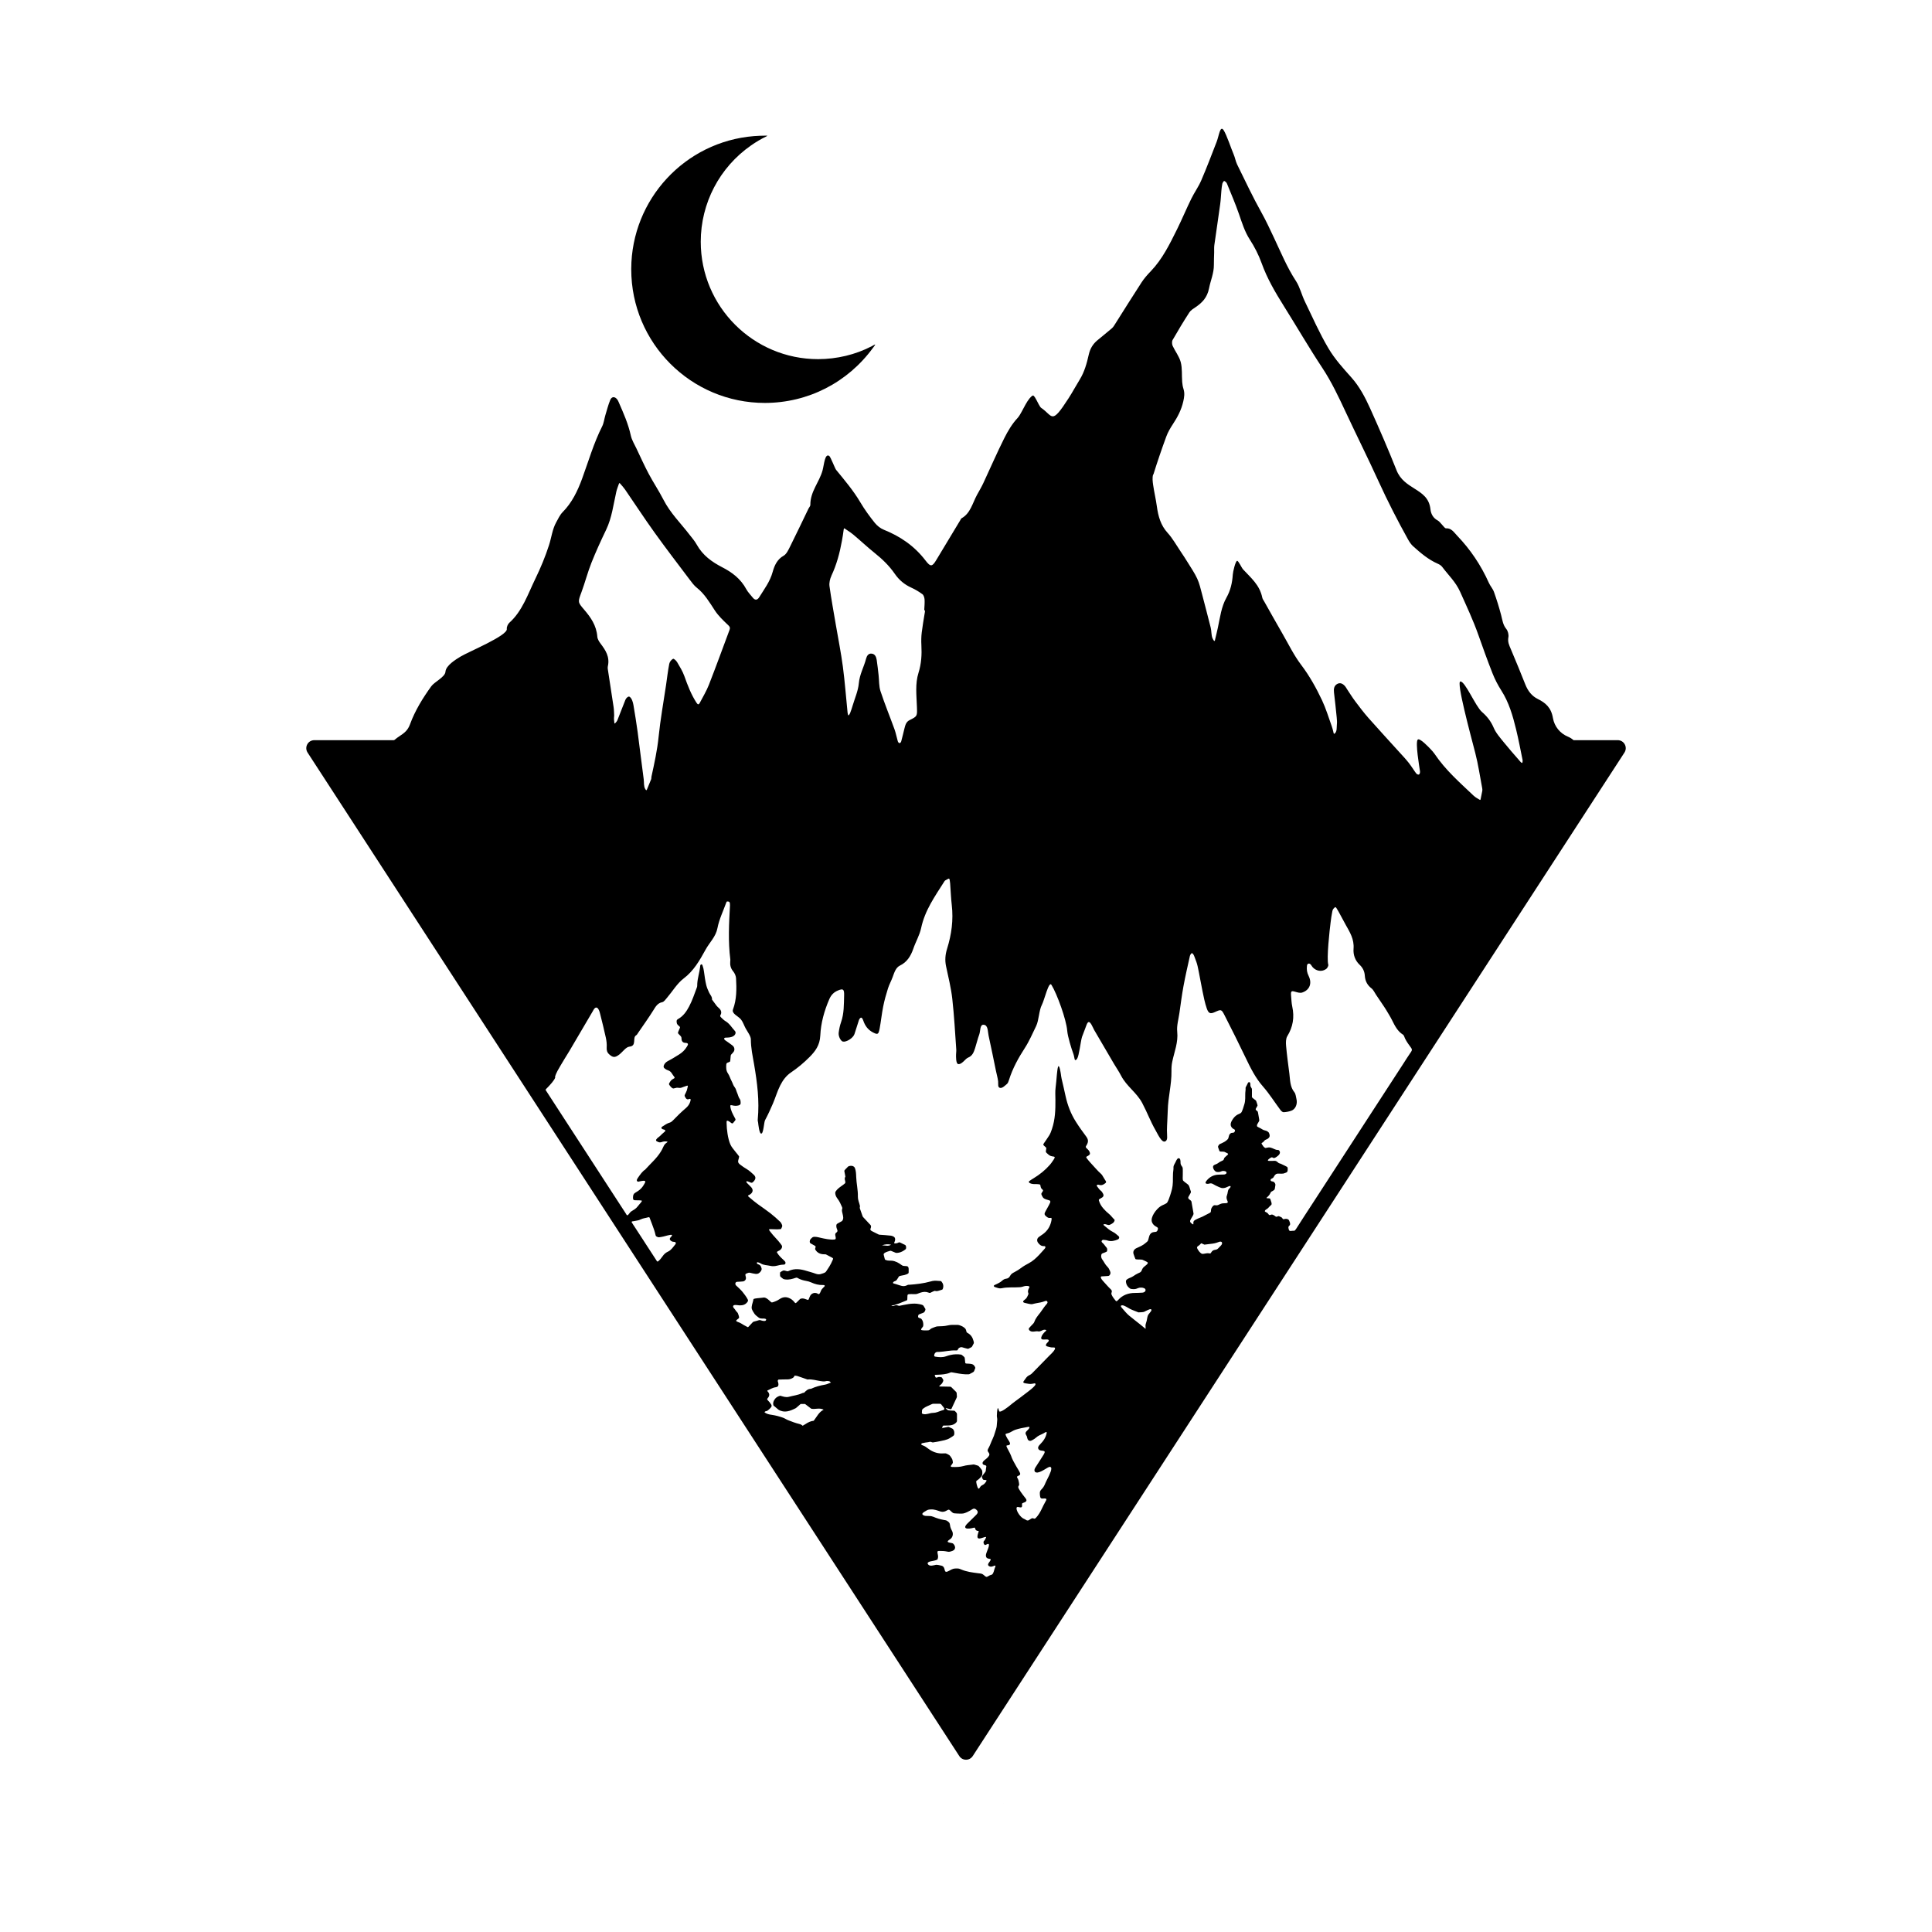 <svg width="1500" height="1500" viewBox="0 0 1500 1500" xmlns="http://www.w3.org/2000/svg">
  <!-- Original SVG transformed and centered -->
  <svg x="237.778" y="100.0" width="1024.445" height="1300" viewBox="0 0 422.41 536.03">
        <path class="cls-1" d="M223.23,536.03s0-.02.01-.02c-.01,0-.03,0-.04,0l.03.03Z"/>   <path class="cls-1" d="M184.3,357.44c1.24-.42,1.98-.41,2.92-.2-.94.6-1.67.2-2.92.2M293.07,356.4c.43.62-.43,1.28-.81,1.68-.67.71-.6.65-1.52.84-.98.2-1.03,1.1-1.38,1.13-.12,0-.52-.1-.78-.09-.48,0-1.48.3-1.79.2-.62-.2-1.18-1.02-1.48-1.57-.47-.86.32-.83.85-1.46.05-.06.28-.33.33-.35.09-.02.95.43,1.04.44,0,0,1.87-.24,2.1-.26.88-.09,1.47-.21,2.29-.52.35-.14.82-.33,1.15-.04ZM263.4,379.92c-.73-.6-1.5-1.56-2.15-2.29-.26-.29-.88-.95-.05-.99.71-.03,1.74.76,2.42,1.1.89.45,1.87.79,2.79,1.16.39-.02,1.47-.04,1.77-.16.45-.19,1.74-.92,2.12-.87.38.04.29.41.14.65-.7,1.02-1,.89-1.25,2.33-.1.59-.14.84-.34,1.41-.25.73-.19.98-.14,1.72.02.35-.18.07-.36-.09-.96-.83-2.04-1.64-3.03-2.43-.61-.49-1.22-.98-1.83-1.47l-.09-.07ZM232.03,419.99c.41-.16.8-.41,1.17-.66.32-.22.59-.5.91-.72.26-.18.56-.33.85-.47.42-.21.96-.41,1.33-.67.19-.13.84-.52.75,0-.26,1.5-1.08,2.63-2.12,3.69-.41.42-.9.98-.46,1.58.67.9,2.72-.15,1.61,1.68-.75,1.24-1.6,2.48-2.37,3.71-.12.19-.24.38-.36.57-.44.77-.25,1.57.77,1.47,1.42-.18,3.32-1.84,3.95-1.82.71.02.41,1.13.26,1.52-.31.82-.72,1.77-1.15,2.53-.69,1.25-.77,2.17-1.87,3.23-.62.65-.47,1.26-.39,2.09.12,1.22,1.01.6,1.81.8.48.12.08.67-.07.94-.45.82-.83,1.55-1.23,2.41-.44.96-1.09,2.03-1.82,2.79-.7.71-.72-.2-1.54.28-.61.35-.93.84-1.61.43-.31-.19-.42-.28-.78-.42-.98-.43-2.25-2.22-2.29-3.25-.06-1.28,1.88.5,1.77-1-.05-.8,0-.67.72-.95,1.29-.51.51-1.17-.08-1.95-.39-.51-1.96-2.49-1.86-3.05.09-.54.43-.24.24-1.24-.14-.71-.15-1.04-.55-1.67-.47-.73,1.02-.47.94-1.32-.03-.35-.93-1.76-1.17-2.17-.05-.09-.11-.19-.16-.28-.62-1.08-1.24-2.15-1.63-3.35-.17-.48-.57-1.18-.82-1.67-.12-.23-.7-1.23-.62-1.45.1-.27,1.22.05,1.14-.78-.04-.39-.62-1.16-.85-1.55-.11-.2-.76-1.26-.54-1.45.11-.1.86-.25,1.11-.36.76-.31,1.19-.72,2.07-1.01,1.14-.37,2.44-.62,3.63-.82.44-.07,1.11-.3.67.43-.41.67-1.47,1.13-1.01,1.95.36.64.29.47.46,1.2.13.59.59.96,1.2.78ZM200.6,444.3c-1.11-.47-2.25.05-3.11-.5-.77-.49.36-1.03.77-1.28.68-.42.81-.49,1.66-.53,1.28-.06,1.98.3,3.13.66,1.43.44,2.26-.71,2.7-.58.45.13.96,1.04,1.62,1.15.41.07,1.33.08,1.78.1,1.04.04,1.37-.01,2.35-.44.66-.29,1.09-.57,1.69-.94.56-.34.88-.27,1.37.17.88.79.12,1.42-.53,2.05-.81.78-1.58,1.58-2.4,2.36-.29.28-1.04,1.08-.49,1.45.49.33,1.88.06,2.43-.1.86-.25.3.41.96.84.63.4.98-.31.52,1.01-.15.44-.44,1.5.28,1.57.7.07,2-.62,2.25-.48.15.08-.06.36-.12.49-.11.22-.24.56-.44.71-.48.36-.05,1.55.46,1.34.39-.16,1.21-.8,1.05.27-.14.97-1,2.37-.96,3.16.1,1.69,2.36.36,1.22,1.89-.37.5-.93,1.17-.06,1.54.64.27,1.1-.06,1.64-.23.57-.18.03.8-.03.99-.1.32-.13.57-.26.92-.51,1.4-.67.76-1.67,1.42-.7.45-.83.29-1.43-.25-.65-.59-.99-.53-1.83-.64-1.91-.25-3.74-.46-5.53-1.23-.71-.31-.96-.33-1.74-.3-1.21.05-1.54.53-2.53.95-1.46.62-.48-1.41-1.97-1.84-.37-.11-1.48-.35-1.82-.28-.7.14-1.9.57-2.47-.11-.5-.59.22-.86.69-.98.63-.15,1.66-.27,2.19-.57.14-.08.11-.07.17-.25.27-.75.04-1.26-.07-1.96-.08-.56.17-.58.67-.58.82,0,1.55.02,2.35.19.63.14.75.11,1.38-.07.59-.17,1.13-.41,1.23-1.1.07-.5-.35-1.27-.81-1.47-.39-.17-1.49-.16-1.55-.54-.05-.29.71-.69.94-.88.7-.59.9-1.63.5-2.44-.45-.92-.59-1.09-.73-2.15-.08-.61-.37-.77-.85-1.13-.32-.24-.63-.24-1.01-.31-1.3-.23-2.37-.57-3.58-1.08ZM204.01,410.14c-.2.08-.45.12-.66.2-.95.32-1.69.73-2.73.74-1.08.01-1.98.62-3.11.37-.55-.12-.43-.37-.4-.83.03-.57-.01-.6.48-.98.75-.6,1.7-.87,2.55-1.31.47-.24.7-.17,1.21-.17.46,0,.92,0,1.39,0,.43,0,.48.12.72.44.22.28.47.56.67.83.2.27.21.56-.11.72ZM148.45,407.81c-.3-.36-.62-.7-.92-1.03.08-.18.1-.33.19-.42.71-.76.63-1.49-.06-2.2-.04-.04-.05-.12-.08-.22.88-.38,1.68-.94,2.69-1.07.85-.11,1.04-.61.79-1.58-.07-.26-.28-.49.08-.87.92-.02,1.95-.08,2.99-.07.59,0,1.1-.17,1.59-.45.32-.18.52-.44.57-.74.32,0,.64.02.96.12,1.07.37,2.14.74,3.21,1.11,1.45-.17,2.82.32,4.22.51.56.08,1.09.2,1.66.02.32-.1.71-.04,1.06.01.16.02.28.21.57.44-.74.27-1.31.57-1.91.67-1.55.26-3.05.66-4.48,1.33-1.02,0-1.66.69-2.18,1.24-.32.07-.48.08-.6.14-1.36.64-2.86.79-4.3,1.18-1.01.27-1.96-.13-2.77-.35-.95.26-1.54.69-1.95,1.45-.29.54-.42,1.05-.21,1.68.51.43,1.05.88,1.59,1.34,1.94,1.17,3.72.43,5.59-.5.45-.39.98-.85,1.53-1.33h1.39c.73.56,1.4,1.07,1.99,1.52,1.36.27,2.65-.4,3.98.32-1.54.74-2.16,2.23-3.19,3.54-.91.08-1.79.49-2.63,1.06-.29.2-.6.38-.91.54-.26-.26-.59-.46-1.05-.57-1.21-.28-2.39-.75-3.56-1.2-.58-.22-1.09-.6-1.67-.81-1.17-.42-2.38-.74-3.62-.92-.8-.11-1.63-.27-2.3-.79.18-.51.62-.32.87-.5.28-.2.56-.42.8-.66.79-.77.79-1.03.05-1.93ZM115.79,359.45c-.78.37-1.29.85-1.77,1.56-.36.53-.81,1.07-1.3,1.49-.35.3-.44.04-.64-.27-.31-.52-.68-1.05-1.01-1.56-.82-1.26-1.63-2.52-2.45-3.77-.18-.28-.36-.56-.54-.84-.9-1.38-1.8-2.77-2.7-4.15-.16-.25-1.16-1.74-1.21-1.87-.11-.32.48-.31.72-.35.33-.05.66-.12.99-.18.51-.09.75-.16,1.22-.39.76-.37,1.5-.4,2.29-.64.48-.15.5,0,.65.45.2.59.46,1.22.69,1.81.44,1.14.84,2.25,1.1,3.44.06.27.09.31.34.45.6.34.78.22,1.43.13.95-.13,1.84-.5,2.82-.65.3-.05.91-.16.57.36-.22.34-.63.55-.61,1.01,0,.21.33.51.5.61.35.2.6.21.99.25.28.03.45.16.44.47,0,.14-.13.27-.21.38-.7.85-1.27,1.77-2.29,2.26ZM79.64,303.51c.35-1.33,1.14-2.53,1.82-3.72.87-1.54,1.85-3,2.75-4.52,2.51-4.24,5-8.49,7.49-12.74.14-.24.26-.5.43-.73.52-.72,1.05-.59,1.44.11.27.47.42,1.04.55,1.59.62,2.49,1.25,4.97,1.79,7.48.21.99.34,2.04.27,3.05-.07.99.14,1.67.81,2.27,1.18,1.06,1.84,1.12,3.23.05,1.1-.85,2.12-2.42,3.25-2.52,2.44-.21.85-2.89,2.14-3.63.28-.16.47-.55.68-.86,1.61-2.36,3.28-4.68,4.8-7.11.76-1.22,1.39-2.35,2.86-2.63.57-.11,1.07-.86,1.53-1.4,1.77-2.07,3.25-4.61,5.31-6.17,3.2-2.41,5.08-5.67,7.08-9.31,1.25-2.27,3.25-4.08,3.77-6.84.55-2.87,1.87-5.5,2.84-8.23.1-.28.19-.31.5-.29.5.03.59.23.65.7.02.19.02.37.02.56-.32,5.78-.63,11.55.11,17.32.02.19-.02.39-.03.58-.1,1.21.13,2.23.92,3.18.49.58.9,1.47.94,2.25.19,3.37.22,6.76-.98,9.97-.51,1.37,1.69,2.11,2.59,3.25.62.79.98,1.96,1.48,2.85.49.88,1.65,2.48,1.65,3.43.02,2.97.56,5.24,1.04,8.06,1.01,5.95,1.74,11.59,1.17,17.65-.04.43.07.6.12,1,.05.41.36,3.92,1.12,3.47l.03-.02c.58-.38.74-3.62,1.07-4.24.93-1.73,1.75-3.53,2.53-5.35.81-1.9,1.39-3.93,2.31-5.75.84-1.65,1.89-3.12,3.45-4.17,2.12-1.43,4.15-3.12,5.99-4.98,1.76-1.78,3.25-3.7,3.4-6.82.18-4.05,1.28-7.96,2.88-11.66.62-1.43,1.52-2.27,2.78-2.79,1.62-.67,2.03-.46,1.97,1.57-.08,2.88,0,5.8-.98,8.58-.38,1.07-.61,2.22-.76,3.36-.15,1.17.67,2.71,1.35,2.85,1.11.23,3.26-1.11,3.7-2.4.51-1.48.92-3,1.43-4.48.09-.27.33-.64.6-.76.48-.23.86,1.12.98,1.43.71,1.72,1.81,2.85,3.53,3.57.92.39,1.15.03,1.38-.87.05-.22.1-.44.14-.66.44-2.35.67-4.74,1.14-7.08.39-1.96.93-3.89,1.53-5.78.4-1.26,1.05-2.4,1.5-3.64.53-1.45,1-3.03,2.34-3.67,2.22-1.08,3.44-2.98,4.28-5.42.76-2.22,2-4.29,2.49-6.57,1.22-5.76,4.41-10.14,7.48-15.01.16-.25.33-.3.59-.44.17-.1.67-.41.84-.39.19.02.23.46.26.62.05.31.09.59.12.9.18,2.31.25,4.63.52,6.94.56,4.8-.08,9.43-1.48,13.92-.6,1.91-.76,3.72-.35,5.67.73,3.48,1.61,6.94,2,10.47.6,5.36.89,10.82,1.27,16.2.04.51-.06,1.05-.07,1.58-.01.62-.08,2.95.7,3.08.68.11,1.5-.64,1.94-1.09.41-.41.75-.78,1.28-1.02,1.33-.54,1.77-1.74,2.18-3.01.47-1.44.8-2.95,1.33-4.37.41-1.1.16-3.17,1.37-3.11,1.5.07,1.32,2.18,1.62,3.5.83,3.74,1.57,7.5,2.35,11.25.23,1.12.56,2.22.7,3.36.1.83-.26,2.05.74,2.12.68.05,1.45-.74,2.09-1.28.31-.26.49-.78.63-1.23,1.18-3.77,3.02-7.09,5.11-10.31,1.4-2.17,2.45-4.63,3.6-7,.9-1.85.89-5.01,1.85-6.82.79-1.5,2.21-7.73,3.05-6.36,1.78,2.88,4.76,11.08,5.05,14.71.14,1.79,1.33,5.69,1.96,7.36.24.66.24,1.05.4,1.67.16.66.55.27.8-.09.64-.95,1.11-5.43,1.55-6.91.02-.06.03-.1.05-.16.95-2.37.49-1.4,1.43-3.78.47-1.18.89-1.19,1.56-.09.34.56.57,1.2.89,1.76,2.1,3.61,4.21,7.21,6.32,10.8.76,1.28,1.61,2.5,2.29,3.83,1.77,3.41,4.98,5.36,6.77,8.75,1.65,3.12,2.56,5.75,4.31,8.8.67,1.16,1.88,3.87,2.95,3.49,1.05-.37.63-1.8.64-3.55.02-1.89.22-4.43.26-6.32.1-4.43,1.25-8.23,1.19-12.66-.02-1.07.04-2.01.26-3.05.66-3.15,1.94-6.14,1.58-9.59-.2-1.94.43-4,.71-6,.41-2.84.77-5.7,1.29-8.52.6-3.27,1.35-6.51,2.07-9.75.05-.24.27-.59.45-.76.24-.22.46.07.61.27.23.31.34.68.48,1.03.36.92.7,1.82.92,2.79.58,2.62,1,5.29,1.55,7.92.39,1.88.75,3.78,1.37,5.57.59,1.7,1.17,1.84,2.61,1.19,2.02-.91,2.09-.95,3.16,1.16,2.26,4.44,4.5,8.89,6.65,13.4,1.59,3.32,3.19,6.56,5.6,9.29,2.03,2.31,3.71,5.01,5.58,7.51.25.33.68.71,1.01.7.84-.04,1.7-.19,2.5-.49,1.32-.49,2-2.17,1.61-3.73-.18-.74-.24-1.66-.66-2.17-1.42-1.73-1.35-3.9-1.61-5.98-.38-2.96-.79-5.92-1.05-8.89-.09-1.01-.09-2.3.38-3.06,1.82-2.96,2.35-6.07,1.59-9.54-.24-1.11-.27-2.29-.37-3.44-.13-1.5.08-1.63,1.36-1.25.71.21,1.54.46,2.2.24,2.47-.82,3.19-3.03,2.07-5.3-.54-1.1-.68-2.02-.55-3.24.05-.45.24-.8.77-.71.45.07.74.78,1.06,1.14,1.05,1.18,2.79,1.56,4.13.69l.21-.13c.35-.25.77-1.03.66-1.37-.59-2.01.44-11.16.75-13.58.14-1.11.3-2.31.53-3.4.13-.61.18-.77.68-1.24.35-.34.46-.18.7.18.24.36.42.67.63,1.05.77,1.4,1.51,2.82,2.28,4.21,1.31,2.36,2.76,4.57,2.52,7.69-.15,1.9.5,3.77,1.96,5.14.93.87,1.56,2.02,1.65,3.49.11,1.74.84,3.05,2.15,4.06.6.46.96,1.32,1.42,2,.77,1.14,1.55,2.27,2.31,3.42.36.54.72,1.07,1.05,1.63.6,1.02,1.24,2.02,1.77,3.09.9,1.82,1.8,3.61,3.52,4.66.32.2.45.8.65,1.23.52,1.06,1.23,2.02,1.93,2.97.53.72.16,1.08-.29,1.74-.77,1.11-1.52,2.33-2.26,3.47-3.26,5.01-6.51,10.03-9.77,15.04-3.63,5.59-7.26,11.17-10.88,16.76-.91,1.4-1.81,2.79-2.72,4.19-1.45,2.23-2.9,4.47-4.35,6.7-.36.56-.73,1.12-1.09,1.68-1.81,2.79-3.64,5.57-5.42,8.38-.59.93-.6.49-1.55.67-.56.1-.69-.02-.85-.59-.39-1.36.68-.77.43-1.94-.02-.12-.3-.88-.36-.95-.28-.32-.74-.43-1.16-.37-.19.03-.48.13-.66.1h-.02c-.22-.18-.32-.49-.56-.61-.14-.07-.76-.37-.88-.37-.25,0-.63.32-.92.15-.04-.03-.09-.06-.13-.09-.31-.25-.53-.41-.92-.54-.21-.07-.33-.02-.53.05-.56.2-.52.1-.88-.35-.29-.36-.4-.33-.79-.55-.24-.13-.29-.13-.21-.4.11-.37.73-.53,1.02-.87l.04-.04c.33-.42.6-.61.96-.96.09-.09.07-.08.09-.21.06-.36-.01-.46-.13-.83-.05-.16-.27-.9-.34-.97-.16-.14-1.16-.05-1.15-.21,0-.09.42-.42.52-.52.32-.32.58-.67.76-1.09.17-.41.27-.41.65-.6.25-.13.66-.37.72-.67.07-.32.11-.69.17-1.02.08-.49.03-.63-.26-1.03-.28-.38-.58-.29-.95-.42-.25-.09-.34-.26-.27-.52.09-.34.67-.36.89-.72.09-.14.17-.29.26-.44.23-.35.56-.72,1.01-.75.25-.02.58,0,.85,0,.22,0,.9.02,1.06-.03.19-.06.36-.13.56-.19.26-.08.49-.16.67-.38.15-.18.18-.77.16-1-.01-.11-.08-.46-.14-.53-.36-.23-1.08-.55-1.49-.75-.41-.2-.61-.33-1.04-.43-.48-.11-.7-.77-1.5-.8-.37-.01-1.91.12-2.13-.04-.34-.24.96-1.07,1.16-1.08.5-.03.44.62,1.54-.13.59-.4,1.46-1.12.96-1.91-.06-.09-.2-.23-.3-.28-.07-.03-.62-.07-.76-.09-.17-.03-1.07-.45-1.33-.55-.22-.08-.42-.14-.65-.19-.46-.08-.96.1-1.45.17-.55-.22-.78-.66-1.09-1.13-.29-.44-.18-.42.22-.67.49-.31.47-.67,1-.88.17-.07.3-.1.47-.2.81-.52.93-1,.52-1.95-.05-.12-.14-.23-.1-.16-.52-.58-.95-.53-1.6-.76-.31-.11-.6-.33-.89-.5-.32-.18-.63-.32-.94-.48-.06-.03-.24-.14-.27-.2-.05-.08-.04-.42,0-.52.11-.33.69-1.1.71-1.39,0-.18-.12-.76-.15-.98-.09-.51-.18-1.02-.27-1.54-.09-.48-.27-.45-.57-.72-.34-.3-.09-.57.09-.89.09-.16.34-.53.34-.7,0-.12-.35-1.13-.42-1.33-.08-.22-.12-.22-.32-.37-.28-.22-.61-.44-.87-.67-.27-.24-.2-.53-.19-.87,0-.57,0-1.15,0-1.72,0-.44-.09-.48-.31-.84-.33-.52-.09-.78-.23-1.28-.07-.24-.24-.42-.5-.32-.22.08-.38.52-.48.73-.14.28-.31.57-.44.84-.17.36-.02.41-.07.79-.11.77-.12,1.36-.12,2.13,0,.23,0,.46,0,.69-.02.64-.08,1.26-.27,1.86-.18.57-.68,2.43-1.08,2.77-.35.29-.77.38-1.16.6-.77.44-1.3,1.1-1.74,1.86-.34.58-.52,1.15-.34,1.75.48,1.05,1.06.89,1.27,1.26.09.17.04.33-.03.5-.18.42-.4.37-.81.43-.09.01-.36.04-.42.09-.1.08-.45.4-.5.5-.11.26-.21.72-.29,1.01-.12.42-.27.5-.58.78-.51.44-.96.66-1.56.95-.23.11-.7.27-.85.44-.11.13-.38.56-.35.73.03.19.23.68.3.89.22.66.19.6.9.63.17,0,.73.01.86.07.29.12.7.32.98.48.05.03.09.05.13.09.21.22-.22.51-.38.64-.13.12-.66.57-.73.68-.17.26-.17.64-.43.81-.2.13-.58.28-.81.4-.33.17-.49.27-.78.5-.43.35-1.21.47-1.5.82-.32.39,0,1.14.28,1.48.12.14.45.47.63.5.55.11,1.04.11,1.56-.14.42-.2.95-.18,1.38-.01.25.1.37.28.32.55-.04.23-.37.38-.58.43-.2.04-.44.03-.65.04-.43.02-.82.02-1.25.03-1.63.04-2.93.71-3.94,1.99-.29.37-.53.84.15.94.79.12,1.06-.43,1.98.09.67.38,1.05.6,1.77.9.8.33,1.12.52,2.02.31.48-.11,1.25-.58,1.55-.59.42-.02.27.37.07.59-.6.65-.52.5-.72,1.37-.09.39-.07.57-.23.96-.26.65-.17,1.17.11,1.78.2.44.24.68-.29.79-.28.06-.81,0-1.21.06-.69.11-.93.33-1.52.56-.83.33-1.17-.52-1.97.82-.52.87.02,1.32-.63,1.67-.4.21-.8.4-1.21.62-.37.21-.73.4-1.11.58-.61.27-2.44.94-2.78,1.4-.46.63.3,1.58-.74.78-.71-.54-.49-.92-.09-1.62.18-.31.71-1.13.73-1.44,0-.16-.05-.38-.08-.55-.17-.9-.32-1.82-.48-2.72-.03-.18-.09-.69-.18-.82-.24-.37-.76-.49-.94-.91-.11-.3.11-.56.25-.81.16-.27.32-.56.47-.83.23-.46.07-.58-.08-1.06-.15-.47-.33-1.32-.68-1.64-.37-.35-1.51-1.05-1.68-1.43-.12-.25-.05-1.33-.05-1.68,0-.39.03-2-.03-2.25-.15-.64-.67-.71-.69-1.7,0-.43.03-1.52-.69-1.41-.44.07-.79,1.01-.99,1.4-.23.45-.62,1-.58,1.53.05.53-.1,1.22-.14,1.79-.06.95-.02,1.91-.05,2.86-.06,1.8-.37,2.72-.9,4.4-.16.51-.69,2.08-1.08,2.37-.64.47-1.33.6-2.02,1.07-1.28.86-3.29,3.4-2.69,5.04.21.59.7,1.11,1.25,1.39.64.33.85.52.51,1.26-.25.55-.57.44-1.15.53-.58.1-.78.2-1.17.66-.3.35-.48,1.3-.62,1.78-.16.54-.28.55-.7.92-1.04.93-1.9,1.24-3.13,1.81-.7.33-1.14,1.03-.9,1.81.05.18.53,1.55.61,1.64.17.19,1.22.16,1.53.17.73.03.69.04,1.38.37.23.11.82.38,1,.55.28.35-.55.92-.8,1.12-.69.58-.77.63-1.1,1.45-.24.59-.56.64-1.12.9-.68.32-.98.54-1.59.94-.64.43-1.2.53-1.78.88-.6.36-.63.66-.49,1.31.15.73.57,1.26,1.16,1.7.29.2.53.22.88.24.7.06,1.1-.01,1.73-.3.6-.25,1.47-.25,2.05.04.74.38.38,1.27-.48,1.38l-.15.02c-.77.05-1.6.09-2.37.09-2.08,0-3.97.67-5.37,2.25-.62.7-.66.4-1.2-.26-.32-.39-1.03-1.35-.98-1.85l.06-.23c.21-.51.08-.76-.32-1.14-.89-.84-1.66-1.8-2.5-2.69-.24-.26-.62-.75-.62-1.12,0-.32.46-.28.69-.28.5-.01,1.04-.07,1.55-.1.38-.02.53-.14.72-.48.26-.45.1-.82-.08-1.26-.19-.47-.41-.86-.77-1.22-.71-.68-1.08-1.59-1.65-2.35-.32-.44-.41-.94-.3-1.47.09-.42.38-.46.74-.6.18-.07.84-.31.95-.4.17-.13.18-.33.2-.53.04-.64-.2-.74-.57-1.21-.25-.31-.48-.68-.77-.94-.26-.23-.57-.44-.41-.81.27-.53.91-.21,1.39-.21.19,0,.37.1.56.16,1.12.32,2.17.05,3.19-.38.49-.21.59-.78.21-1.09-.55-.44-1.07-.98-1.69-1.27-1.1-.53-1.9-1.29-2.83-2.04-.24-.19-.49-.44.01-.49.66-.06,1.14.44,1.74.2.28-.11.8-.39,1.02-.58.21-.18.34-.36.46-.61.21-.47-.1-.57-.38-.86-.47-.48-.77-.96-1.32-1.4-.66-.52-1.26-1.12-1.81-1.74-.66-.74-1.18-1.6-1.45-2.56-.08-.27-.01-.36.22-.52.5-.33,1.39-.57,1.23-1.36-.03-.13-.07-.23-.14-.35-.19-.33-.39-.71-.68-.91-.49-.34-.73-.82-1.1-1.26-.19-.22-.4-.47-.03-.65.28-.14.54.06.86.1.65.1,1.17-.22,1.66-.6.5-.4.22-.6-.05-1.05-.33-.55-.66-1.09-1-1.64-.07-.11-.17-.2-.26-.28-1.21-1.06-2.2-2.33-3.32-3.49-.45-.48-.93-1.06-1.33-1.59-.27-.39-.02-.49.32-.66.28-.15.79-.45.75-.83-.08-.79-.54-1.15-1.06-1.65-.12-.11-.23-.23-.28-.39-.04-.18.2-.51.3-.68.58-1.01.53-1.75-.16-2.69-1.15-1.54-2.27-3.1-3.3-4.73-1.62-2.54-2.66-5.3-3.3-8.18-.42-1.88-.82-3.76-1.28-5.63-.11-.45-.17-1.03-.24-1.5-.02-.15-.49-3.35-.9-2.27-.17.45-.31,1.92-.37,2.47-.01.11-.02.22-.03.33-.12,1.28-.21,2.59-.38,3.86-.17,1.27-.07,2.58-.06,3.87.03,3.16-.07,6.29-1.1,9.34-.25.74-.49,1.46-.91,2.11-.54.83-1.1,1.69-1.68,2.49-.33.46-.18.57.22.92.13.12.55.46.56.63,0,.13-.11.76-.14.94-.06.37.11.48.37.72.36.33.71.66,1.17.84.33.12.62.14.96.2.4.07.38.25.22.58-.12.26-.4.64-.57.89-.27.41-.55.79-.87,1.16-1.49,1.71-3.24,3.11-5.18,4.29-.24.15-1.34.82-1.47.97-.08.1-.12.26-.04.37.27.39,1.09.52,1.54.54.47.02,1.64-.04,2,.18.06.03.07.08.09.15.06.23.06.43.14.68.09.29.23.49.47.69.17.13.29.18.24.44-.07.38-.63.72-.51,1.15.06.24.36.83.53,1.03.45.55,1.36.68,1.99.89.38.12.39.36.29.71-.08.26-.61,1.22-.78,1.52-.11.21-.22.41-.34.62-.21.4-.47.77-.62,1.19-.08.21-.04.57.1.73.27.3.84.83,1.26.87.18.02.65-.05.73-.02.16.05.11.55.09.67-.32,1.85-1.17,3.35-2.68,4.48-.46.34-.97.64-1.42,1-.62.48-.66,1.25-.16,1.88.47.6,1,1.04,1.8,1,.18,0,.39,0,.48.2.13.34-.27.71-.48.94-.5.58-1.01,1.15-1.54,1.7-.98,1.02-2.01,1.98-3.29,2.65-.85.45-1.7.93-2.46,1.51-.68.5-1.37.96-2.12,1.33-.59.29-1.11.61-1.42,1.24-.23.47-.65.8-1.21.86-.53.06-.96.3-1.35.68-.32.3-.72.53-1.11.74-.4.22-.77.39-1.19.57-.19.09-.4.2-.3.45.08.21.52.3.72.37.6.2,1.11.38,1.75.25,1.95-.42,3.84-.19,5.8-.33.67-.05.85-.16,1.44-.32.47-.12.88-.13,1.36-.03.5.12.3.38.12.72-.65,1.31.04,1.45-.17,1.91-.37.8-.47,1.26-1.24,1.78-.58.4-.59.82.16.97.59.12,1.84.51,2.38.38.44-.1.79-.21,1.26-.29,1.05-.19,1.67-.26,2.7-.65.37-.14.72-.21.87.27.11.36-.4.8-.63,1.08-.64.77-1.1,1.58-1.72,2.37-.77.98-1.48,1.79-1.9,2.99-.12.34-.46.61-.71.89-.3.33-.63.64-.91.99-.26.33-.04.72.33.94.86.51,1.76-.06,2.63.15.32.08.75-.1,1.08-.26.4-.2.84-.39,1.29-.22.35.13.06.31-.11.46-.52.47-1.14,1.16-1.32,1.85-.4,1.48,2.19.24,2.38,1.03.12.5-1.07,1.01-.89,1.65.07.27.64.36.9.43.7.2.85.22,1.56.2.63,0,.48.41.24.83-.32.57-1.33,1.5-1.82,1.99-1.76,1.79-3.52,3.57-5.26,5.38-.86.9-1.33.51-2.21,1.84-.11.17-.63.84-.66.94-.14.47.83.52,1.14.57.88.15,1.33.19,2.21-.02.24-.06.58-.11.55.26-.05.67-2.59,2.5-3.19,2.96-.56.43-1.11.85-1.67,1.27-1.17.88-2.27,1.64-3.4,2.6-.42.35-2.86,2.28-3.32,1.85-.16-.15-.37-1.5-.56-.92-.12.35-.26,1.99-.24,2.39.03.52.16.79.12,1.31-.05.65-.1,1.34-.17,1.99-.06.58-.36,1.34-.53,1.93-.25.85-.43,1.4-.82,2.21-.44.9-.69,1.77-1.18,2.68-.31.57-.58.89-.13,1.46.54.7.35,1.01-.2,1.67-.41.51-1.72,1.16-1.67,1.87.06.82,1.26.41,1.22,1.05-.01.29-.14.54-.15.95-.01.71-.12.68-.55,1.26-.14.19-.73.88-.73,1.08,0,.17.25.82.43.92.36.2,1.32-.06,1,.48-.23.4-.58.88-.99,1.11-.73.4-.75.37-1.21,1.09-.27.42-.45.1-.6-.23-.13-.3-.58-1.76-.39-2.03.06-.08.57-.42.71-.54.39-.34,1.12-1.03,1.18-1.56.04-.35.04-1.11-.13-1.41-.13-.23-.99-1.27-1.09-1.33-.15-.08-1-.31-1.21-.38-.38-.11-.49-.05-.87,0-.92.11-1.83.17-2.72.43-1.14.33-2.34.34-3.52.31-.26,0-.71-.06-.49-.43.2-.33.63-.68.61-1.09-.01-.26-.12-.77-.22-1.01-.15-.31-.64-1.07-.91-1.26-.18-.13-.54-.3-.75-.41-.33-.17-.39-.17-.77-.16-.37,0-.68.04-1.06.03-1.55-.05-2.88-.58-4.12-1.5-.58-.44-1.18-.9-1.88-1.12-.2-.06-.46-.14-.39-.42.06-.26.52-.29.75-.34.44-.09.79-.16,1.24-.2.59-.05.78-.31,1.38-.03.3.14.5.05.81,0,.54-.09,1.08-.16,1.62-.28,1.1-.24,2.29-.41,3.28-.99.34-.2.72-.45,1.05-.67.16-.11.35-.27.39-.47.13-.59.05-1.26-.34-1.74-.16-.2-.52-.32-.75-.43-.1-.05-.65-.33-.73-.33-.13,0-.44.08-.57.11-.41.08-.85.15-1.26.24-.24.05-.17.12-.32.21,0,0,.12-.17.14-.23.11-.33.04-.71.52-.75.19-.01.47,0,.68,0,1.22,0,2.45-.03,3.32-1.01.29-.33.21-.6.21-1.01,0-.51,0-1.03,0-1.54,0-.44-.17-.56-.46-.87-.35-.37-.32-.31-.82-.33-.32-.01-1.33-.05-1.59-.15-.16-.07-.63-.45-.73-.6-.1-.14.44.01.48.02.31.07.6.16.9.24.45.12.48-.15.64-.51.33-.75.7-1.51,1.05-2.25.13-.27.25-.54.38-.81.19-.42.13-.54.09-.98-.02-.25,0-.66-.14-.87-.1-.15-.52-.54-.68-.69-.28-.28-.57-.57-.85-.85-.24-.24-.33-.23-.66-.23-.94,0-1.88-.06-2.82-.05-.11,0-.4.01-.48-.07-.05-.09.57-.58.66-.67.28-.27.49-.62.62-.99.12-.35-.03-.51-.21-.81-.04-.07-.19-.32-.24-.36-.13-.1-.57-.16-.74-.16-.41,0-.53.09-.89.2-.3.09-.38-.1-.49-.35-.04-.08-.2-.41-.1-.48.1-.07.72-.07.88-.08,1.28-.06,2.75-.13,3.93-.65.45-.2.5-.15.97-.06,1.28.24,2.74.51,4.03.57.29.01.58.01.88,0,.37-.01.47-.1.78-.27.23-.12.77-.38.93-.53.17-.17.24-.42.32-.64.04-.11.23-.53.23-.63,0-.14-.22-.52-.31-.64-.48-.66-1.16-.65-1.9-.7-.21-.02-.75,0-.9-.1-.16-.1-.14-.44-.16-.62-.03-.32-.07-.63-.1-.95-.04-.43-.22-.51-.53-.77-.22-.18-.42-.41-.71-.47-.4-.09-1.21-.1-1.64-.09-1.1.04-2.12.28-3.15.65-1.13.4-2.19.3-3.35.12-.38-.06-.47-.2-.4-.59.08-.46.42-.89.91-.93.21-.02.47,0,.7-.01,1.82-.1,3.56-.57,5.41-.47.59.03.4-.18.69-.56.19-.25.43-.39.73-.47.36-.08.75.09,1.1.19.16.04,1.21.34,1.29.32.12-.03,1.13-.53,1.18-.59.11-.14.38-.66.47-.84.06-.11.13-.24.18-.35.08-.22-.04-.57-.1-.79-.29-1.1-.83-1.93-1.84-2.49-.35-.19-.36-.24-.46-.64-.05-.18-.11-.48-.22-.63-.48-.66-1.3-1.02-2.06-1.26-.36-.11-.53-.08-.89-.08-1.04,0-1.78-.06-2.82.19-1.15.28-2.04.23-3.19.29-.42.02-.83.21-1.23.35-.57.2-.83.31-1.29.71-.29.24-.51.21-.87.23-.3.01-1.72.04-1.87-.18-.17-.25.46-.82.58-1.05.19-.37.08-1.21-.04-1.6-.07-.21-.15-.39-.27-.57-.07-.1-.13-.19-.21-.28l-.04-.04c-.27-.25-1.03-.19-1.02-.69,0-.2.07-.58.26-.68.26-.13.68-.27.96-.38.66-.25.83-.26,1.09-.99.15-.4-.05-.54-.26-.89-.13-.22-.32-.63-.54-.74-.4-.21-1.39-.39-1.86-.44-1.86-.19-3.73.29-5.55.64-.21.04-.18.02-.38-.03-.63-.16-.63-.26-1.27-.01-.33.13-.53.15-.87.02-.28-.11.1-.11.19-.12.62-.04.63-.06,1.19-.29.22-.09.46-.15.7-.21.05-.02.1-.03.15-.05.8-.28,1.55-.66,2.35-.95.4-.14.38-.14.4-.56.02-.34.02-.67.04-1,.02-.48.24-.48.68-.52.71-.07,1.86.11,2.47-.1.39-.14.72-.29,1.12-.41.87-.26,1.63-.32,2.49.02.47.19.51.09.94-.12.16-.08.88-.43,1-.44.1,0,.4.08.57.09.52.01,1.12-.28,1.63-.41.32-.08.35-.13.46-.45.26-.79.09-1.56-.45-2.19-.18-.21-.23-.18-.51-.2-.71-.06-1.64-.14-2.34-.01-.26.05-.52.11-.77.19-2.09.59-4.44.87-6.61,1.02-.36.02-.45-.03-.78.15-1.2.63-2.17.09-3.36-.28-.31-.1-.62-.18-.94-.27-.25-.07-.3-.2-.13-.42.27-.37.74-.28,1.06-.66.15-.2.34-.52.48-.74.08-.13.26-.47.4-.53.29-.13,1.2-.26,1.59-.35.37-.09,1.06-.31,1.32-.59.09-.09.06-.38.07-.5,0-.27,0-.58,0-.85,0-.21-.02-.38-.12-.57-.21-.37-.41-.33-.79-.36-.25-.02-.82-.04-1.02-.13-.31-.15-.68-.46-.99-.66-1.05-.69-2.09-1.02-3.35-.96-.34.02-.69-.07-1.01-.18-.27-.09-.32-.16-.39-.44-.09-.36-.17-.68-.27-1.04-.13-.45-.09-.58.33-.85.46-.29.99-.42,1.5-.58.37-.12.45-.05.8.1.15.06,1.17.5,1.25.52.19.04.79-.05.99-.09.71-.16,1.44-.56,2-1.01.19-.15.2-.17.24-.41.05-.31.01-.62-.15-.9-.08-.14-.51-.3-.67-.38-.32-.15-.62-.3-.93-.46-.6-.3-.55-.05-1.1.12-.15.05-.86.17-.94.02-.06-.11.13-.49.18-.62.13-.4.18-.79-.03-1.17-.19-.33-.86-.57-1.22-.62-1.19-.15-2.43-.2-3.63-.3-.24-.02-.22-.04-.43-.14-.66-.32-1.34-.65-1.98-.99-.25-.13-.59-.35-.53-.67.05-.24.18-.38.21-.7.05-.5-.19-.64-.5-.96-.66-.71-1.32-1.41-1.97-2.12-.21-.23-.18-.22-.29-.52-.26-.74-.52-1.48-.78-2.22-.15-.43.01-.45,0-.81-.01-.28-.35-1.25-.44-1.6-.14-.48-.24-.94-.23-1.44.06-2.15-.47-4.24-.54-6.37-.03-.95-.06-1.95-.43-2.86-.05-.13-.17-.23-.27-.36-.45-.35-.97-.36-1.51-.23-.4.1-.5.29-.77.57-.15.16-.67.65-.75.79-.13.22,0,.57.04.8.08.41.15.83.23,1.24-.59.84.33,1.63-.15,2.16-.17.19-.88.68-1.13.86-.68.49-1.36.98-1.82,1.7-.17.27-.17.46-.13.76.08.6.35,1.09.71,1.57.65.84,1.03,1.73,1.45,2.69.2.45.01.48-.03.92-.03.4.12.88.21,1.28.18.78.4,1.52-.14,2.22-.07.09-.21.14-.31.2-.38.21-.76.42-1.14.63-.36.2-.42.41-.42.81,0,.45.15.83.31,1.23.18.44-.02.66-.36.92-.24.18-.3.36-.3.66,0,.45.34,1,.06,1.39-.07.09-.23.11-.34.12-1.28.16-3.19-.27-4.46-.56-.7-.16-1.7-.45-2.39-.22-.17.05-.67.54-.79.69-.08.11-.13.19-.18.33-.07.24-.11.66.06.86.12.15.58.37.77.48.22.13.44.25.66.37.47.25.36.37.22.82-.11.35-.01.45.19.73.77,1.05,1.85,1.27,3.08,1.25.15,0,.1,0,.24.07.64.33,1.27.68,1.91,1.01.39.2.3.36.15.73-.34.8-.65,1.41-1.1,2.15-.32.52-.66,1.02-1,1.52-.24.35-.56.44-.95.59-1.31.49-1.71.39-3.01-.08l-.13-.05c-.66-.24-1.36-.38-2.04-.6-1.98-.63-3.95-.94-5.9,0-.16.08-.19.08-.37.07-.49-.03-.97-.4-1.46-.16-.13.06-.8.42-.85.51-.06.09-.04.74-.04.89,0,.5.2.57.56.85.51.41.49.45,1.18.54,1.16.14,2.18-.16,3.26-.52.46-.15.49-.02.89.19.74.4,1.62.65,2.45.79.55.09,1.11.25,1.62.48,1.22.56,2.45.89,3.8.84.19,0,.48,0,.56.21.06.18-.31.47-.44.59-.38.38-.64.67-.83,1.17-.1.26-.36,1.03-.73.94-.26-.06-.35-.29-.84-.35-.41-.06-.67-.03-1.05.15-.77.37-.91,1.06-1.21,1.76-.02.06-.13.27-.19.3-.1.04-.94-.29-1.1-.34-.53-.16-.96-.2-1.48.02-.38.37-.75.73-1.12,1.11-.38.38-.43.27-.74-.1-.52-.62-1.01-1.03-1.77-1.33-1.08-.43-2.06-.24-3.01.41-.59.41-1.5.81-2.2,1-.36.1-.46-.05-.72-.29-.58-.53-1.19-1.19-2.02-1.25-.12,0-.67.08-.85.1-.41.04-2.18.18-2.43.35-.14.09-.15.4-.19.57-.18.77-.62,1.82-.44,2.6.09.36.64,1.32.9,1.64.37.47.87.84,1.35,1.19.71.51,1.41.12,2.11.38.25.09.28.16.19.42-.15.44-1.13.22-1.45.11-.59-.2-.57-.17-1.16,0-.12.04-.25.07-.37.11-.29.08-.62.16-.9.24-.31.09-.44.28-.65.51-.36.38-.71.76-1.07,1.14-.21.22-.21.14-.49,0-.37-.19-.67-.33-1.03-.55-.23-.14-.46-.28-.68-.42-.42-.25-.71-.4-1.18-.55-.16-.05-.68-.25-.54-.5.16-.29.88-.6.91-.91.02-.25-.28-1.22-.42-1.46-.19-.34-.55-.53-.73-.91-.21-.44-.84-.78-.77-1.28.08-.65,1.55-.29,1.97-.27h.05c1.1.04,1.98-.22,2.62-1.17.18-.26.17-.44.04-.73-.14-.33-.6-1-.82-1.31-.54-.77-1.12-1.47-1.8-2.12-.25-.24-.5-.49-.76-.72-.31-.28-.69-.53-.56-1.03.14-.55.63-.45,1.03-.48.49-.04.98-.04,1.46-.11.48-.07.89-.54.89-1.03-.01-.39-.16-.67-.19-1.01-.01-.13.03-.31.15-.38.19-.11.76-.35.97-.37.25-.03.93.17,1.22.23.31.07.62.13.94.16.77.08,1.35-.33,1.74-.96.14-.22.24-.56.17-.79-.16-.57-.29-1.02-.89-1.25-.26-.1-.76-.23-.6-.62.08-.2.36-.08.52-.03.3.09.43.14.7.31.93.58,2.04.53,3.08.77.66.16,1.42.12,2.08-.05.76-.2,1.36-.33,2.15-.35.29,0,.51-.09.6-.4.11-.39-.18-.66-.43-.91-.13-.13-.26-.25-.39-.38-.68-.61-1.32-1.27-1.8-2.05-.05-.08-.16-.23-.1-.32.11-.17.58-.36.78-.47.44-.26.82-.65.86-1.19.02-.34-.2-.57-.38-.83-1.02-1.41-2.33-2.54-3.37-3.96-.09-.12-.5-.62-.43-.76.08-.14.81-.08.98-.07.82.02,1.86.08,2.66-.02.19-.03.18-.03.28-.2.13-.21.33-.66.31-.9-.02-.26-.37-.95-.55-1.14l-.07-.07c-1-.96-2.05-1.9-3.14-2.75-1.32-1.03-2.71-1.96-4.06-2.94-.92-.67-1.72-1.34-2.58-2.08-.13-.11-.6-.44-.56-.61.03-.13.4-.26.52-.34.94-.54,1.3-1.42.57-2.32-.05-.06-.1-.12-.16-.17-.41-.42-.84-.83-1.25-1.26-.15-.16-.3-.33-.12-.54.04-.04.08-.04.14-.03.2.03.93.35,1.18.45.43.16.57-.04.87-.33.07-.06.12-.12.18-.19.61-.72.58-1.38-.1-2-.71-.66-1.42-1.32-2.26-1.82-.72-.42-1.41-.9-2.07-1.41-.89-.69-.72-1.06-.44-2.06.03-.11.11-.49.09-.58-.03-.11-.82-1.05-.95-1.21-.38-.47-.75-.94-1.11-1.41-.29-.38-.56-.8-.75-1.24-.79-1.82-1.18-4.8-1.19-6.79,0-.16-.05-.67.11-.74.41-.18,1.13.57,1.47.76.38.21.5-.06.73-.35.14-.18.48-.54.54-.73.06-.18-.22-.62-.32-.8-.6-1.13-1.19-2.2-1.34-3.49-.01-.11-.04-.35.11-.39.2-.05.76.11,1.02.15.56.07,1.04.05,1.58-.1.37-.1.62-.38.6-.76-.02-.41-.02-.9-.24-1.19-.48-.64-.59-1.41-.91-2.1-.26-.57-.36-1.26-.74-1.72-.52-.62-.66-1.38-1.03-2.05-.43-.79-.65-1.68-1.17-2.44-.58-.83-.59-1.85-.51-2.84.08-.68.67-.56,1.1-.85.16-.11.16-.24.18-.42.04-.46.08-.92.12-1.38.04-.47.19-.54.5-.86.15-.16.28-.31.41-.48.44-.58.36-1.39-.15-1.91-.1-.1-.21-.19-.32-.27-.34-.25-.67-.5-1.01-.74-.4-.28-.81-.54-1.2-.84-.14-.11-.32-.3-.31-.45,0-.38.36-.37.62-.38.84-.03,1.66-.04,2.41-.54.57-.38.85-1.12.41-1.59-.99-1.06-1.7-2.38-3.03-3.15-.51-.3-.95-.76-1.38-1.17-.18-.18-.4-.39-.27-.66.16-.33.28-.5.3-.89.03-.6-.32-1.07-.74-1.46-.25-.23-.52-.46-.73-.72-.51-.66-.99-1.34-1.48-2,.09-.93-.61-1.53-.95-2.28-.35-.76-.68-1.51-.89-2.34-.35-1.43-.53-2.88-.73-4.32-.09-.68-.23-1.35-.47-1.99-.12-.3-.29-.51-.59-.23-.18.17-.15.46-.18.71-.2,1.79-.8,3.52-.91,5.35-.01.23-.02.47-.02.7,0,.2-.06.42-.14.61-.76,2.01-1.43,4.08-2.44,5.98-.86,1.62-1.84,3.06-3.47,3.99-.54.3-.57.48-.53,1.08.06.7.4.89.89,1.32.31.28.17.43.02.77-.14.33-.27.65-.41.98-.18.43-.01.54.29.85.19.19.5.47.62.68.11.19.14.35.14.57-.01.69.25,1.28,1,1.4.39.06.9-.03,1.06.39.08.21-.23.67-.34.86-.63,1.06-1.48,1.88-2.53,2.52-1.06.64-2.09,1.32-3.2,1.89-.6.31-1.22.67-1.55,1.36-.26.53-.24.91.26,1.27.28.2.58.4.9.49.66.19,1.08.6,1.41,1.17.21.35.43.63.68.96.27.36,0,.45-.31.62-.68.36-.89.69-1.26,1.33-.21.37-.13.47.11.8.26.35.74.99,1.23.96.26-.02.65-.18.96-.22.56-.08.93.18,1.56-.03.26-.08.52-.2.78-.29.29-.1.58-.2.87-.3.46-.16.44-.01.34.41-.07.33-.15.71-.25,1.02l-.02.05c-.17.46-.37.85-.59,1.28-.2.38-.1.54.1.9.21.39.46.73.95.65.24-.04.61-.32.74,0,.13.3-.25,1.2-.41,1.49-.29.53-.67.97-1.13,1.36-1.44,1.23-2.78,2.54-4.08,3.9-.28.29-.64.6-1.01.7-.89.24-1.59.78-2.37,1.26-.22.14-.42.3-.28.59.22.44.96.25,1.18.66.09.16-.03.27-.15.38-.32.28-.63.54-.94.83-.31.3-.52.55-.87.82-.32.24-1.01.72-.99,1.17,0,.23.61.48.8.55.8.26,1.12-.18,1.85-.23.11,0,1.13-.03,1.02.18-.04.08-.48.39-.6.49-.36.32-.61.73-.79,1.17-.2.51-.48,1-.77,1.47-1.33,2.15-3.27,3.8-4.94,5.66-.14.15-.1.13-.27.21-.17.08-.83.76-.97.94-.37.46-.79,1.02-1.11,1.51-.11.16-.4.63-.38.82.01.21.23.47.45.45.25-.03.65-.15.92-.2.3-.05.92-.17,1.19-.04.35.17.05.59-.08.83-.81,1.5-1.56,2.12-3.01,2.97-.55.32-.65.8-.68,1.39-.04,1.08.28.97,1.18,1,.24,0,1.54,0,1.65.13.15.16-.7,1.05-.82,1.2-.8.98-1,1.31-2.13,1.95-.82.46-.79.63-1.34,1.27-.49.56-.6.06-.89-.39-.36-.55-.72-1.11-1.08-1.66-1.45-2.24-2.9-4.47-4.36-6.71-.91-1.4-1.81-2.79-2.72-4.19-1.99-3.06-3.97-6.12-5.96-9.18-.35-.54-.71-1.09-1.06-1.63-.91-1.4-1.81-2.79-2.72-4.19-1.42-2.19-2.85-4.39-4.27-6.58-1.07-1.65-2.14-3.3-3.21-4.95-.05-.08-.27-.37-.25-.46.02-.14.62-.7.75-.84.65-.69,2.08-2.19,2.33-3.09ZM88.09,148.38c1.15-3.11,1.98-6.37,3.2-9.44,1.43-3.61,3.05-7.12,4.72-10.6,1.83-3.82,2.32-8.06,3.25-12.16.2-.85.53-1.65.81-2.48.14-.42.25-.32.51-.02.5.59,1.03,1.15,1.47,1.79,3.15,4.57,6.18,9.24,9.41,13.73,3.65,5.09,7.46,10.05,11.22,15.04.72.95,1.45,1.97,2.34,2.67,2.45,1.92,4.05,4.63,5.78,7.28,1.09,1.67,2.55,3.07,3.97,4.42.58.56,1.09.88.73,1.82-2.19,5.86-4.32,11.74-6.6,17.56-.78,1.98-1.9,3.85-2.89,5.73-.42.79-.69.6-1.12-.04-1.67-2.58-2.78-5.47-3.83-8.42-.56-1.59-1.47-3.05-2.32-4.49-.3-.51-1.05-1.22-1.32-1.09-.52.25-1.09.96-1.21,1.59-.44,2.25-.7,4.54-1.03,6.82-.81,5.51-1.82,11-2.38,16.55-.44,4.35-1.37,8.54-2.29,12.76-.06.28,0,.6-.11.86-.39.99-.81,1.97-1.21,2.95-.2.48-.26.83-.66.16-.55-.93-.36-2.1-.5-3.14-.69-5.06-1.27-10.13-1.95-15.19-.38-2.85-.86-5.69-1.33-8.53-.14-.84-.48-2.16-1.22-2.67-.24-.16-.42-.06-.65.09-.3.2-.54.49-.69.82-.9,2.18-1.7,4.42-2.59,6.61-.14.32-.38.58-.62.84-.35.39-.33.11-.37-.27-.03-.33-.08-.66-.1-.99-.02-.29.03-.58.06-1.14-.04-.7-.04-1.68-.17-2.62-.56-3.8-1.17-7.6-1.74-11.4-.09-.57-.23-1.19-.11-1.72.68-3.02-.73-5.14-2.31-7.23-.48-.64-1-1.45-1.06-2.23-.28-3.64-2.14-6.24-4.25-8.7-2.06-2.4-1.99-2.41-.84-5.53ZM168.11,143.08c1.67-3.52,2.67-7.28,3.37-11.15.22-1.19.42-2.44.57-3.64.07-.57.23-.4.62-.12.49.36,1.03.69,1.54,1.04.31.22.62.45.91.7,2.32,1.94,4.54,4.04,6.9,5.93,2.38,1.91,4.58,4.01,6.39,6.63,1.38,2.02,3.16,3.46,5.28,4.42,1.24.56,2.44,1.28,3.56,2.1.4.29.65,1.09.69,1.69.06,1.04-.03,2.09-.09,3.13-.04.65.34.07.19.88-.21,1.17-.4,2.38-.58,3.55-.16,1-.3,2-.43,3.01-.16,1.33-.18,2.7-.11,4.04.16,3.02,0,5.94-.92,8.85-1.12,3.54-.63,7.26-.51,10.92.1,2.93.18,3-2.33,4.23-1.14.56-1.39,1.6-1.67,2.71-.34,1.35-.65,2.74-1.02,4.08-.06.23-.24.51-.49.57-.29.08-.54-.36-.61-.58-.38-1.27-.6-2.56-1.05-3.82-1.48-4.08-3.13-8.09-4.49-12.22-.52-1.58-.42-3.41-.61-5.13-.19-1.62-.35-3.25-.6-4.85-.16-.97-.51-1.88-1.56-2.03-1.1-.16-1.62.73-1.85,1.63-.68,2.65-2.06,4.97-2.32,7.87-.22,2.43-1.28,4.77-1.98,7.14-.24.82-.51,1.63-.82,2.42-.05.12-.39.78-.54.69-.12-.07-.24-.74-.26-.89-.5-4.89-.86-9.8-1.5-14.66-.59-4.47-1.48-8.88-2.24-13.33-.7-4.16-1.48-8.31-2.05-12.49-.14-1.05.16-2.35.62-3.31ZM271.19,110.68c1.27-4.09,2.66-8.14,4.13-12.15.51-1.4,1.29-2.71,2.09-3.94,1.49-2.25,2.74-4.58,3.36-7.35.31-1.36.49-2.6.06-3.95-.23-.72-.36-1.5-.42-2.26-.16-2.11.06-4.33-.46-6.32-.49-1.86-1.77-3.44-2.59-5.22-.23-.51-.28-1.42-.02-1.87,1.71-2.99,3.49-5.94,5.35-8.82.47-.73,1.29-1.21,2-1.69,2.1-1.42,3.73-3.06,4.32-6.04.49-2.51,1.58-4.87,1.55-7.54-.01-1.32.06-2.64.09-3.96.02-.76-.05-1.54.05-2.29.61-4.39,1.28-8.76,1.88-13.15.2-1.43.25-2.87.38-4.31.07-.76.15-1.53.31-2.27.05-.2.28-.62.43-.76.23-.21.55.13.71.28.3.29.33.46.48.83,1.27,3.09,2.57,6.15,3.67,9.3.99,2.86,1.85,5.71,3.5,8.26,1.51,2.32,2.82,4.89,3.78,7.55,1.79,4.98,4.38,9.37,7.1,13.71,4.14,6.6,8.07,13.38,12.35,19.85,2.94,4.45,5.21,9.28,7.49,14.16,3.47,7.43,7.13,14.74,10.53,22.2,2.9,6.35,6.06,12.52,9.42,18.56.45.8.99,1.6,1.64,2.18,2.41,2.16,4.86,4.24,7.77,5.52.55.24,1.15.57,1.51,1.06,1.95,2.62,4.31,4.77,5.75,7.99,2.04,4.56,4.16,9.06,5.84,13.82,1.45,4.12,2.93,8.24,4.53,12.29.76,1.92,1.73,3.78,2.82,5.49,2.41,3.76,3.66,8.05,4.72,12.43.79,3.25,1.41,6.55,2.08,9.83.03.18,0,.64-.07.81-.11.25-.41-.07-.52-.17-.18-.16-.43-.48-.6-.68-1.62-1.86-3.26-3.71-4.8-5.63-1.2-1.49-2.54-2.97-3.29-4.74-.9-2.11-2.19-3.67-3.75-5.02-2.04-1.78-5.38-9.86-6.9-9.74-1.31.11,3.12,16.5,4.77,22.86.96,3.69,1.5,7.51,2.22,11.27.05.28.09.59.04.86-.15.82-.33,1.62-.49,2.44-.11.53-.08.63-.59.3-.58-.37-1.09-.61-1.61-1.09l-.04-.03c-4.56-4.33-9.03-8.2-12.59-13.49-.3-.45-.86-1.05-1.23-1.45-.39-.42-3.57-3.82-4.15-3.03-.76,1.05.51,8.48.76,10.14.04.29-.07.99-.44,1.03-.31.03-.64-.2-.82-.43-.29-.37-.59-.84-.86-1.23-.48-.71-.95-1.41-1.47-2.08-.95-1.21-2-2.32-3.03-3.45-3.29-3.64-6.61-7.23-9.86-10.91-1.5-1.7-2.88-3.52-4.25-5.35-.94-1.25-1.76-2.59-2.64-3.9-.21-.31-.37-.66-.61-.93-.71-.81-1.55-1.29-2.54-.73-.97.55-1.16,1.53-1.02,2.71.33,2.66.6,5.34.87,8.01.08.77.14,1.56.05,2.32-.09.9.08,2.06-.61,2.76-.41.41-.45-.16-.52-.48-.14-.61-.33-1.3-.54-1.89-.99-2.76-1.85-5.62-3.09-8.24-1.89-4-4.02-7.81-6.67-11.31-2.32-3.05-4.07-6.67-6.03-10.06-1.96-3.39-3.87-6.81-5.79-10.22-.23-.41-.54-.8-.63-1.25-.82-4.07-3.7-6.38-6.14-9.03-.51-.55-1.5-2.84-1.92-2.74-.53.12-1.32,3.45-1.38,4.42-.17,2.63-.73,5.07-2.03,7.37-1.63,2.89-2.04,6.31-2.74,9.59-.26,1.22-.56,2.42-.85,3.63-.03.13-.09.62-.23.65-.21.04-.59-.75-.66-.92-.4-1.03-.28-2.25-.55-3.34-.93-3.61-1.84-7.22-2.8-10.82-.44-1.65-.82-3.36-1.52-4.87-.82-1.78-1.93-3.39-2.95-5.05-.78-1.27-1.59-2.51-2.42-3.74-1.35-2-2.55-4.17-4.13-5.9-2.18-2.38-2.99-5.27-3.43-8.48-.31-2.28-.85-4.51-1.18-6.79-.16-1.11-.32-2.37-.01-3.38ZM422.1,197.06c-.45-.83-1.31-1.34-2.25-1.34h-14.15c-.52-.46-1.12-.84-1.84-1.14-2.44-1.02-4.29-3.21-4.76-5.95-.57-3.38-2.41-4.89-4.84-6.09-1.89-.93-3.16-2.53-4-4.65-1.5-3.78-3.04-7.55-4.63-11.29-.52-1.23-1.08-2.31-.79-3.82.16-.82-.16-2.05-.67-2.66-1.09-1.31-1.25-2.89-1.66-4.46-.65-2.49-1.42-4.95-2.28-7.37-.37-1.05-1.18-1.9-1.64-2.93-2.56-5.73-5.96-10.72-10.12-15.07-1.05-1.09-1.87-2.5-3.59-2.39-.37.02-.78-.65-1.16-1.02-.51-.5-.94-1.2-1.53-1.51-1.39-.73-2.14-2.03-2.3-3.57-.39-3.59-2.64-5.05-5.11-6.61-2.25-1.42-4.53-2.83-5.74-5.86-2.65-6.68-5.5-13.26-8.44-19.78-1.62-3.59-3.44-7.05-6.04-9.96-2.6-2.91-5.29-5.87-7.31-9.28-2.84-4.79-5.14-10-7.59-15.08-1.02-2.11-1.57-4.57-2.81-6.47-2.88-4.38-4.88-9.29-7.13-14.04-1.24-2.62-2.44-5.23-3.85-7.76-2.83-5.04-5.3-10.33-7.87-15.55-.49-1-.66-2.19-1.11-3.22-.72-1.63-2.26-6.34-3.23-7.77-1.11-1.63-1.46,1.79-2.2,3.7-1.61,4.15-3.19,8.33-4.95,12.41-.89,2.06-2.22,3.88-3.2,5.9-1.57,3.2-2.95,6.52-4.53,9.72-2.38,4.81-4.75,9.63-8.41,13.43-1.07,1.11-2.12,2.29-2.97,3.6-2.83,4.34-5.57,8.76-8.35,13.14-.34.54-.68,1.14-1.13,1.53-1.55,1.34-3.16,2.6-4.72,3.91-1.34,1.13-2.25,2.57-2.68,4.46-.63,2.81-1.39,5.58-2.88,8.01-1.22,1.98-2.33,4.06-3.58,6-5.66,8.8-4.94,5.7-8.84,3.07-.38-.28-1.16-1.91-1.41-2.38-.14-.27-.81-1.59-1.18-1.54-.29.04-.88.68-1.07.91-.95,1.15-1.78,2.89-2.51,4.22-.37.68-.85,1.55-1.37,2.11-1.71,1.82-3.09,4.15-4.26,6.49-2.35,4.7-4.45,9.56-6.68,14.33-.6,1.28-1.32,2.48-2,3.72-1.45,2.66-2.13,5.96-4.92,7.5-.21.11-.33.43-.47.67-2.55,4.22-5.11,8.44-7.64,12.68-1.31,2.2-1.85,2.32-3.44.23-3.62-4.75-8.19-7.8-13.37-9.88-1.07-.43-2.14-1.26-2.91-2.22-1.66-2.07-3.25-4.25-4.62-6.57-2.25-3.8-5.03-7.07-7.76-10.4-.35-.42-1.76-4.16-2.19-4.44-1.42-.92-1.64,2.78-2.13,4.58-1.03,3.83-3.96,6.79-3.92,11.1,0,.41-.42.82-.62,1.24-1.93,3.98-3.81,7.98-5.79,11.93-.57,1.15-1.21,2.58-2.15,3.1-2.02,1.11-2.94,3.12-3.49,5.14-.87,3.17-2.71,5.54-4.31,8.13-.63,1.01-1.38,1.04-2.12.08-.67-.87-1.49-1.64-2.01-2.62-1.85-3.43-4.64-5.46-7.77-7.07-3.22-1.67-6.17-3.73-8.13-7.26-.63-1.14-1.49-2.11-2.28-3.13-2.84-3.7-6.16-6.92-8.37-11.24-1.45-2.83-3.22-5.46-4.71-8.27-1.4-2.63-2.63-5.38-3.92-8.09-.64-1.36-1.48-2.68-1.8-4.14-.82-3.76-2.34-7.16-3.83-10.58-.15-.35-.3-.71-.52-.99-.79-1.01-1.78-.98-2.26.22-.63,1.56-1.06,3.23-1.55,4.86-.35,1.18-.48,2.49-1.02,3.55-2.68,5.3-4.35,11.1-6.4,16.7-1.49,4.07-3.31,7.79-6.26,10.76-.86.87-1.42,2.12-2.05,3.25-1.24,2.23-1.51,4.87-2.29,7.28-1.19,3.7-2.69,7.3-4.37,10.76-2.41,4.96-4.2,10.42-8.34,14.11-.46.41-.9,1.38-.81,1.98.33,2.13-12.28,7.31-14.81,8.85-1.45.88-4.69,2.83-4.83,4.85-.12,1.72-3.53,3.23-4.56,4.68-2.68,3.73-5.14,7.66-6.8,12.18-.71,1.91-1.73,2.69-3.35,3.77-.54.36-.98.66-1.47,1.09-.28.24-.41.2-.77.19-1.13-.01-2.27,0-3.4,0H2.57c-.94,0-1.81.51-2.25,1.34-.45.83-.41,1.83.1,2.62l208.64,321.26c.47.73,1.28,1.17,2.15,1.17s1.68-.44,2.15-1.17l208.64-321.26c.51-.79.55-1.79.1-2.62Z"/>   <path class="cls-1" d="M146.82,87.76c13.8-.02,26.47-6.51,34.61-17.64.11-.15.75-.95.71-1.07-.12-.03-.89.44-1.05.52-5.28,2.76-11.27,4.16-17.22,4.17-20.75,0-37.58-16.82-37.58-37.58.01-12.34,5.99-23.79,16.12-30.85,1.5-1.05,3.19-2.06,4.84-2.85.6-.29.32-.27-.16-.27-1.28.02-2.49.04-3.77.15-22.1,1.79-39.18,20.25-39.28,42.43,0,.07,0,.14,0,.21,0,23.63,19.15,42.78,42.78,42.78"/> 
  </svg>
</svg>